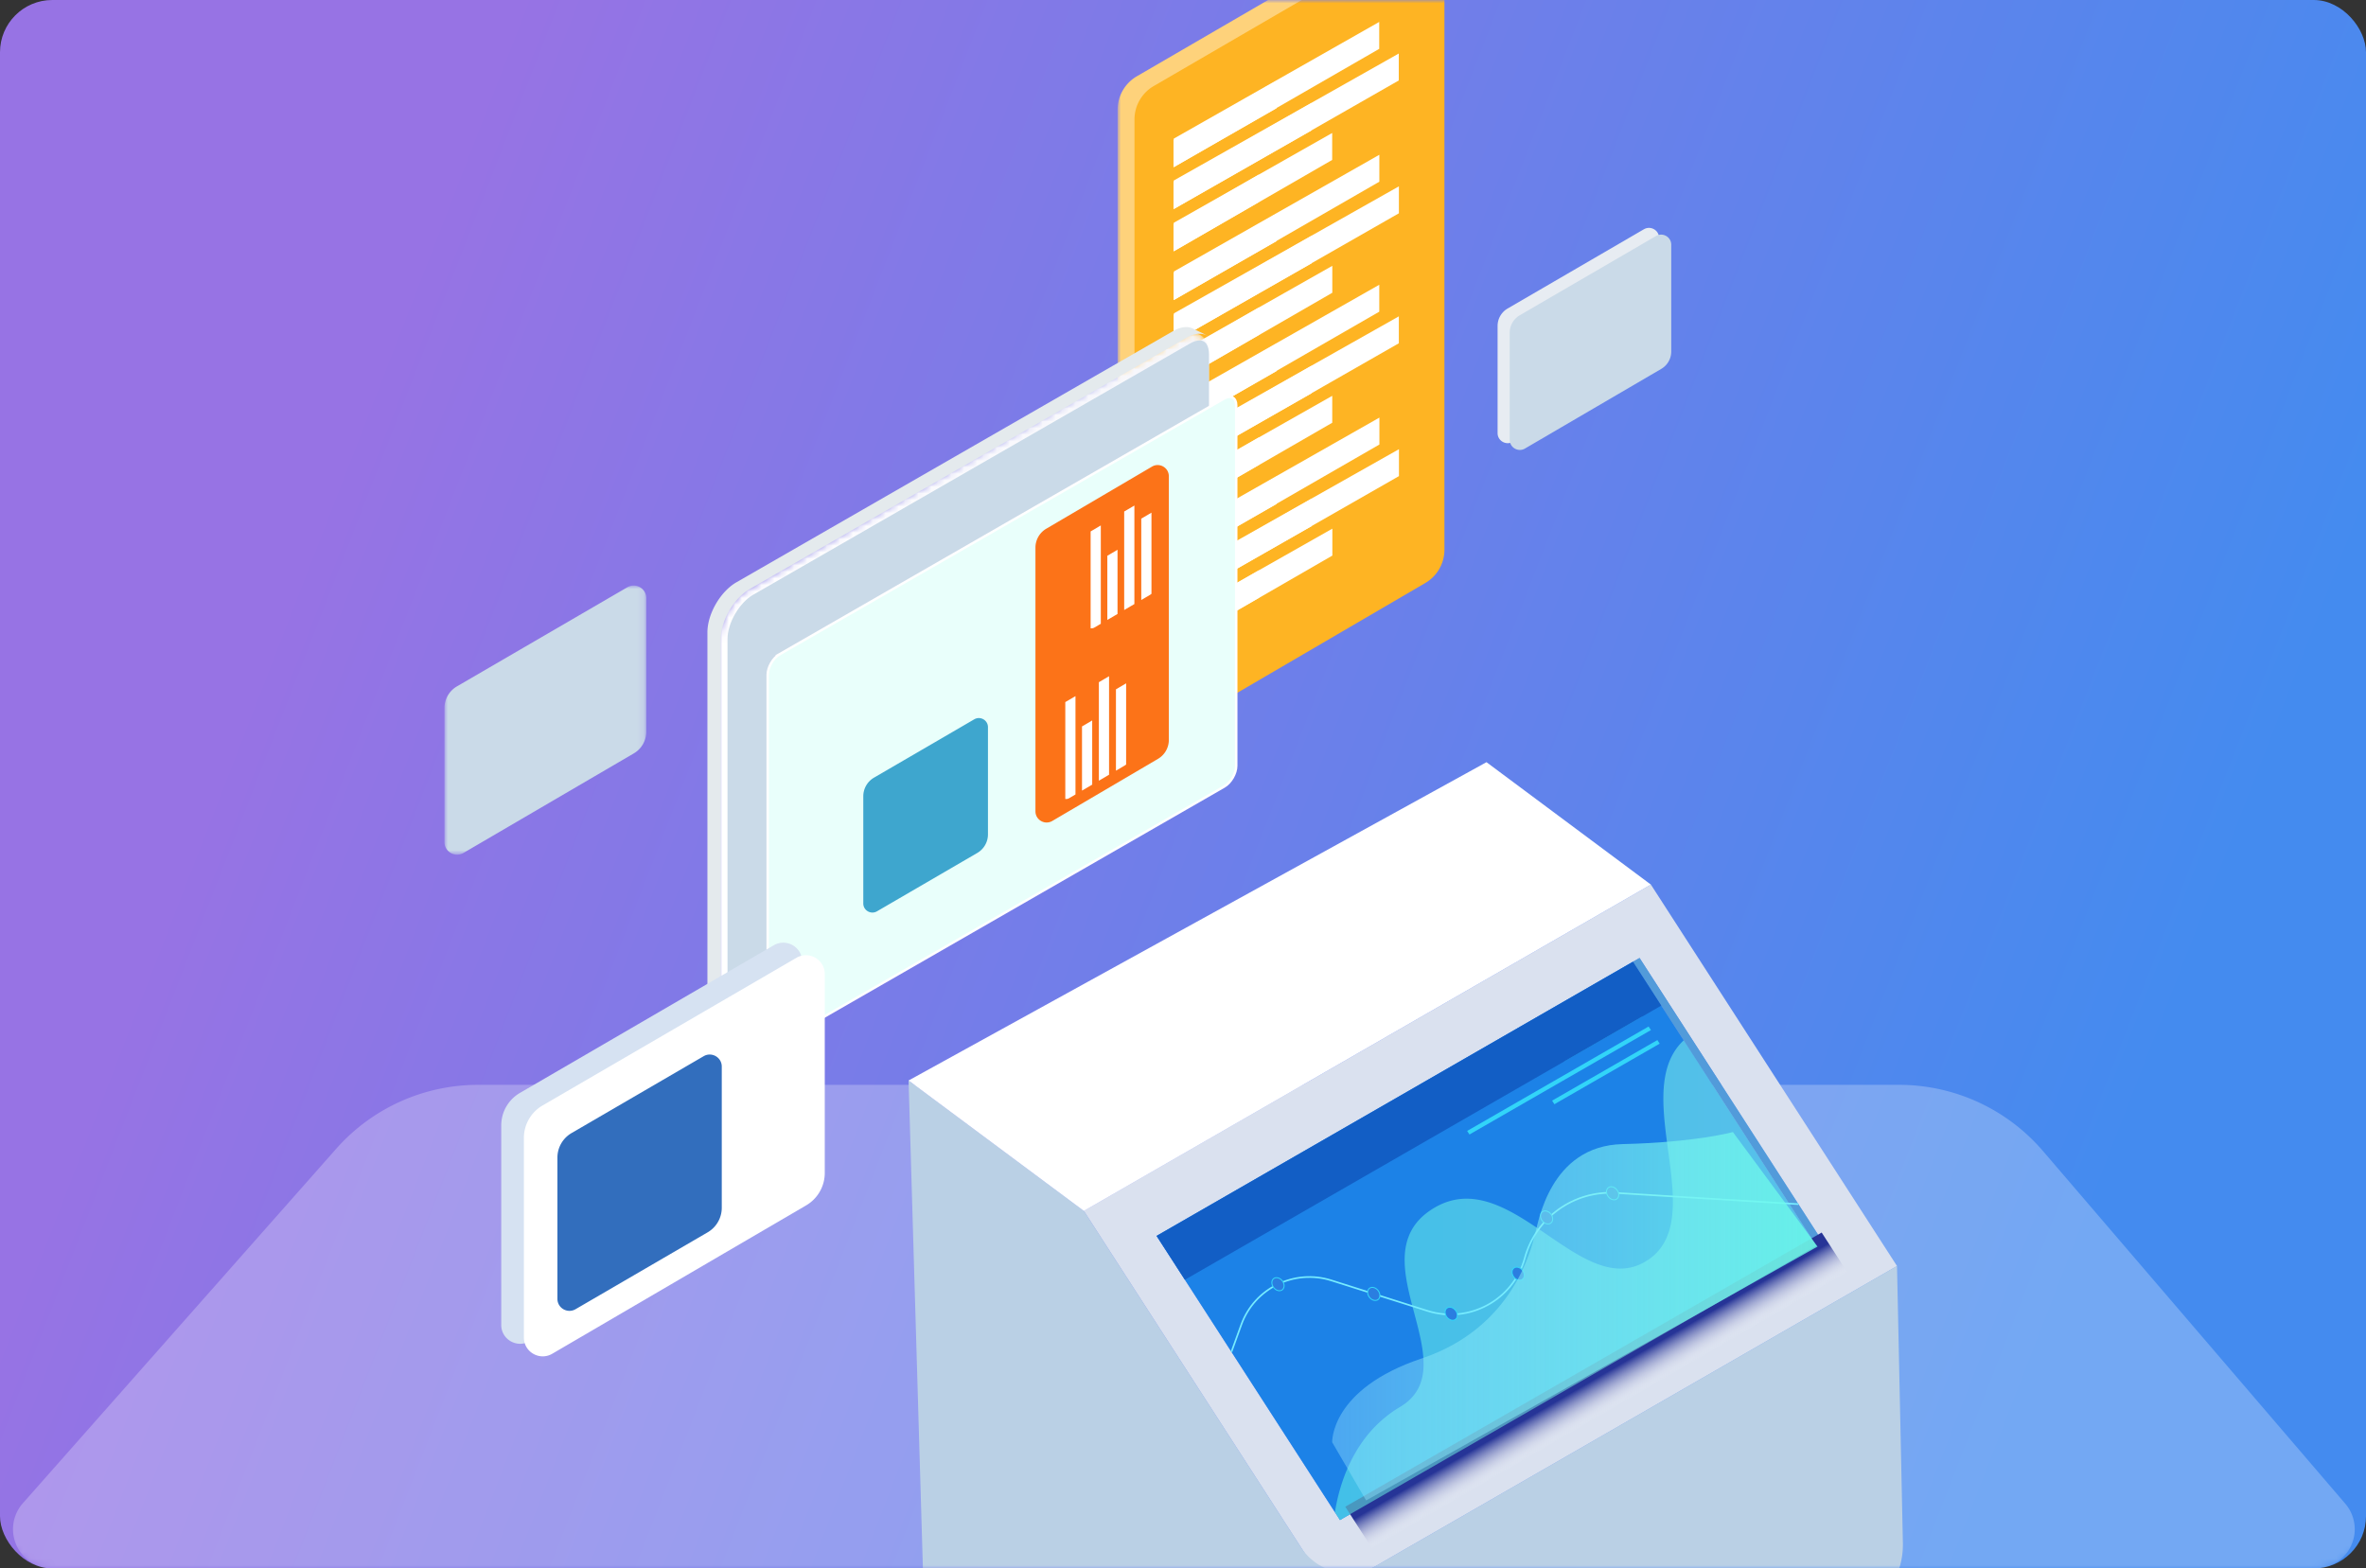 <svg width="362" height="240" viewBox="0 0 362 240" xmlns="http://www.w3.org/2000/svg" xmlns:xlink="http://www.w3.org/1999/xlink">
    <rect x="0" y="0" width="362" height="240" fill="#333333" stroke="none"/>
    <defs>
        <linearGradient x1="93.406%" y1="57.721%" x2="12.533%" y2="37.3%" id="t24ysr2ajb">
            <stop stop-color="#448BEF" offset="0%"/>
            <stop stop-color="#9773E4" offset="100%"/>
        </linearGradient>
        <linearGradient x1="0%" y1="50.001%" x2="100%" y2="50.001%" id="16nwpf2p7g">
            <stop stop-color="#FFF" offset="0%"/>
            <stop stop-color="#F6F6FB" offset="100%"/>
        </linearGradient>
        <linearGradient x1="53.076%" y1="53.399%" x2="46.925%" y2="46.602%" id="0bvo4llqbk">
            <stop stop-color="#FFF" stop-opacity="0" offset="0%"/>
            <stop stop-color="#263497" offset="100%"/>
        </linearGradient>
        <linearGradient x1="100%" y1="50%" x2="-.002%" y2="50%" id="5s9r45xctl">
            <stop stop-color="#95FFED" offset="0%"/>
            <stop stop-color="#6BFFE8" offset="100%"/>
        </linearGradient>
        <linearGradient x1="0%" y1="50.001%" x2="100.001%" y2="50.001%" id="ew2o8w54dm">
            <stop stop-color="#95E2FF" stop-opacity=".515" offset="0%"/>
            <stop stop-color="#6BFFE8" offset="100%"/>
        </linearGradient>
        <path id="zjh7hhitod" d="M0 0h47.423v123.5H0z"/>
        <path d="M70.602.606 4.398 39.159C1.968 40.575 0 44.012 0 46.844v57.99c0 2.827 1.97 3.975 4.4 2.56l66.202-38.552C73.029 67.428 75 63.988 75 61.157V3.167C75 1.162 74.008 0 72.565 0c-.591 0-1.257.194-1.963.606" id="j4wj1i9m0f"/>
        <path id="mgwp2aixhi" d="M0 0h30.886v41.181H0z"/>
        <rect id="dm65lefw6a" x="0" y="0" width="362" height="240" rx="8"/>
    </defs>
    <g fill="none" fill-rule="evenodd">
        <mask id="40f7n9oq4c" fill="#fff">
            <use xlink:href="#dm65lefw6a"/>
        </mask>
        <use fill="url(#t24ysr2ajb)" xlink:href="#dm65lefw6a"/>
        <path d="M73.16 166h217.395a29 29 0 0 1 22.018 10.127l46.259 53.968a6 6 0 0 1-4.556 9.905H7.99a6 6 0 0 1-4.495-9.974l47.937-54.232A29 29 0 0 1 73.161 166z" fill="#FFF" opacity=".501" mask="url(#40f7n9oq4c)"/>
        <g mask="url(#40f7n9oq4c)">
            <g transform="translate(171 -12)">
                <mask id="7pl7bslhre" fill="#fff">
                    <use xlink:href="#zjh7hhitod"/>
                </mask>
                <path d="M42.963.403 2.97 23.655A5.909 5.909 0 0 0 0 28.777v91.758c0 2.283 2.483 3.708 4.465 2.56l40-23.364a5.916 5.916 0 0 0 2.958-5.116V2.965c0-2.282-2.48-3.706-4.46-2.562" fill="#FED27B" mask="url(#7pl7bslhre)"/>
            </g>
            <path d="m216.54-10.1-39.996 23.254a5.914 5.914 0 0 0-2.967 5.123v91.759c0 2.283 2.483 3.705 4.464 2.56l40-23.367A5.91 5.91 0 0 0 221 84.113V-7.537c0-2.28-2.48-3.704-4.46-2.562" fill="#FEB423"/>
            <g fill="#FFF">
                <path d="M179.584 34.089v4.37l24.24-13.988V20.35z"/>
                <path d="M179.547 34.294v4.164l13.074-7.55v-4.21z"/>
            </g>
            <g fill="#FFF">
                <path d="M179.584 21.214v4.372l31.438-18.11v-4.12z"/>
                <path d="M179.547 21.42v4.165l15.755-9.01v-4.208z"/>
            </g>
            <g fill="#FFF">
                <path d="M179.584 27.624v4.373l34.43-19.686V8.189z"/>
                <path d="M179.547 27.83v4.166l21.117-12.035v-4.21z"/>
            </g>
            <g fill="#FFF">
                <path d="M179.603 54.415v4.371l24.24-13.988v-4.122z"/>
                <path d="M179.566 54.62v4.165l13.074-7.55v-4.21z"/>
            </g>
            <g fill="#FFF">
                <path d="M179.603 41.54v4.373l31.438-18.11v-4.12z"/>
                <path d="M179.566 41.746v4.166l15.755-9.01v-4.208z"/>
            </g>
            <g fill="#FFF">
                <path d="M179.603 47.951v4.373l34.429-19.687v-4.122z"/>
                <path d="M179.566 48.157v4.165l21.117-12.035v-4.21z"/>
            </g>
            <g fill="#FFF">
                <path d="M179.594 74.305v4.373l24.24-13.99v-4.12z"/>
                <path d="M179.557 74.51v4.166l13.074-7.55v-4.21z"/>
            </g>
            <g fill="#FFF">
                <path d="M179.594 61.432v4.37l31.437-18.11v-4.12z"/>
                <path d="M179.557 61.637v4.164l15.755-9.01v-4.208z"/>
            </g>
            <g fill="#FFF">
                <path d="M179.594 67.842v4.371l34.429-19.686v-4.12z"/>
                <path d="M179.557 68.048v4.164l21.117-12.035v-4.21z"/>
            </g>
            <g fill="#FFF">
                <path d="M179.612 94.632v4.37l24.24-13.988v-4.12z"/>
                <path d="M179.575 94.837v4.164l13.074-7.548v-4.21z"/>
            </g>
            <g fill="#FFF">
                <path d="M179.612 81.758v4.371l31.438-18.11v-4.12z"/>
                <path d="M179.575 81.962v4.166l15.755-9.01V72.91z"/>
            </g>
            <g fill="#FFF">
                <path d="M179.612 88.17v4.37l34.43-19.686v-4.12z"/>
                <path d="M179.575 88.373v4.166l21.117-12.035v-4.21z"/>
            </g>
            <g transform="translate(110 51)">
                <mask id="uvrukzcj6h" fill="#fff">
                    <use xlink:href="#j4wj1i9m0f"/>
                </mask>
                <path d="M70.602.606 4.398 39.159C1.968 40.575 0 44.012 0 46.844v57.99c0 2.827 1.97 3.975 4.4 2.56l66.202-38.552C73.029 67.428 75 63.988 75 61.157V3.167C75 1.162 74.008 0 72.565 0c-.591 0-1.257.194-1.963.606" fill="url(#16nwpf2p7g)" mask="url(#uvrukzcj6h)"/>
            </g>
            <g>
                <path d="M112.743 157.752c-1.294 0-1.432-1.492-1.432-2.136l-.002-57.83c0-2.449 1.799-5.555 3.928-6.779l66.835-38.447c.533-.305 1.041-.467 1.472-.467 1.29 0 1.43 1.495 1.43 2.137v57.831c0 2.45-1.798 5.554-3.928 6.776l-66.833 38.449c-.53.305-1.04.466-1.47.466" fill="#CADAE8"/>
                <path d="M110.285 155.616V97.785c0-2.822 1.988-6.252 4.44-7.662l66.836-38.447c1.36-.785 2.579-.778 3.393-.134v-.002c-.18-.228-2.065-1.06-2.305-1.197-.803-.461-1.914-.395-3.14.31l-66.834 38.448c-2.452 1.41-4.441 4.84-4.441 7.662l.001 57.831c0 1.41.497 2.402 1.3 2.865a44.09 44.09 0 0 0 2.207 1.096c-.892-.422-1.457-1.44-1.457-2.939" fill="#E4EAED"/>
                <path d="m119.288 100.102 68.021-39.13c1.013-.584 1.835-.112 1.835 1.054v55.165c0 1.166-.822 2.583-1.835 3.167l-68.02 39.128c-1.012.584-1.834.111-1.834-1.054v-55.166c0-1.165.822-2.583 1.833-3.164" fill="#E9FFFB"/>
                <path d="m119.288 100.102 68.021-39.13c1.013-.584 1.835-.112 1.835 1.054v55.165c0 1.166-.822 2.583-1.835 3.167l-68.02 39.128c-1.012.584-1.834.111-1.834-1.054v-55.166c0-1.165.822-2.583 1.833-3.164z" stroke="#FFF" stroke-width=".374"/>
                <path d="m118.4 144.637-38.828 22.587a5.747 5.747 0 0 0-2.881 4.977v30.547c0 2.215 2.41 3.597 4.334 2.484l38.832-22.696a5.742 5.742 0 0 0 2.871-4.97v-30.442c0-2.212-2.405-3.596-4.328-2.487" fill="#D6E2F2"/>
                <path d="m121.861 146.558-38.827 22.587a5.749 5.749 0 0 0-2.88 4.977v30.548c0 2.216 2.41 3.598 4.333 2.483l38.831-22.694a5.747 5.747 0 0 0 2.872-4.971v-30.443c0-2.212-2.405-3.595-4.329-2.487" fill="#FFF"/>
                <path d="m251.52 35.08-20.84 12.122a3.084 3.084 0 0 0-1.548 2.672V66.27c0 1.19 1.294 1.933 2.328 1.334l20.843-12.182a3.08 3.08 0 0 0 1.54-2.667v-16.34c0-1.188-1.29-1.93-2.322-1.335" fill="#E7ECF2"/>
                <path d="m253.379 36.112-20.842 12.122a3.087 3.087 0 0 0-1.547 2.671v16.397c0 1.19 1.294 1.933 2.328 1.335l20.843-12.182a3.08 3.08 0 0 0 1.54-2.668v-16.34c0-1.188-1.29-1.93-2.322-1.335" fill="#CADAE8"/>
                <g transform="translate(68 89.6)">
                    <mask id="ay9f3zwvbj" fill="#fff">
                        <use xlink:href="#mgwp2aixhi"/>
                    </mask>
                    <path d="M27.983.263 1.933 15.417A3.848 3.848 0 0 0 0 18.753V39.25c0 1.485 1.617 2.413 2.907 1.668L28.961 25.69a3.86 3.86 0 0 0 1.925-3.336V1.931c0-1.484-1.613-2.414-2.903-1.668" fill="#CADAE8" mask="url(#ay9f3zwvbj)"/>
                </g>
                <path d="m160.085 80.901 16.17-9.5c1.139-.67 2.578.15 2.578 1.47v40.351a3.358 3.358 0 0 1-1.66 2.898l-16.168 9.5c-1.14.671-2.58-.148-2.58-1.468V83.798a3.36 3.36 0 0 1 1.66-2.897" fill="#FC7318"/>
                <path d="M172.3 116.984c-.072.06-.152.116-.235.165l-1.324.78V105.48l1.558-.918v12.42zM169.687 118.546l-1.559.917V104.39l1.559-.917zM167.108 120.063l-1.561.915v-9.82l1.56-.916zM162.991 107.435l1.559-.915v15.045l-.975.575a.897.897 0 0 1-.584.116v-14.82zM176.174 90.865a1.886 1.886 0 0 1-.234.168l-1.325.777V79.363l1.56-.917v12.42zM173.562 92.43l-1.56.915V78.271l1.56-.914zM170.982 93.947l-1.56.915v-9.82l1.56-.917zM166.866 81.319l1.559-.917v15.045l-.975.576a.895.895 0 0 1-.584.115v-14.82z" fill="#FFF"/>
                <path d="m133.723 118.995 15.336-8.925c.931-.542 2.1.128 2.1 1.201v16.403c0 1.17-.623 2.257-1.639 2.846l-15.336 8.925c-.931.542-2.1-.126-2.1-1.2v-16.402a3.3 3.3 0 0 1 1.64-2.848" fill="#3EA6CE"/>
                <path d="m87.45 173.38 20.21-11.763c1.228-.714 2.771.17 2.771 1.585v21.615a4.343 4.343 0 0 1-2.161 3.752l-20.212 11.764c-1.228.713-2.772-.166-2.772-1.583v-21.617c0-1.544.824-2.973 2.163-3.752" fill="#326EBD"/>
                <path d="m252.587 135.359 36.088 55.932 1.57 2.436-86.752 49.93-37.658-58.366 86.752-49.932zm-75.628 53.76 28.057 43.478 72.888-41.956 1.004-.572-28.055-43.483-1.005.58-72.889 41.952z" fill="#DAE1EF"/>
                <path fill="#1C82E7" d="m176.955 189.116 8.777 13.597 10.21 15.827v.005l.157.236.116.18.007.006.248.39 3.085 4.778 4.648 7.204.04.064.031.045.745 1.15.553-.325 22.117-12.72 11.149-6.426 22.117-12.727 16.953-9.758-2.68-4.152-.098-.15v-.007l-.064-.096-3.399-5.261-3.267-5.063-10.784-16.709-.011-.013-.013-.019-1.586-2.455-6.163-9.55-.162.09-22.11 12.734-15.798 9.095-19.163 11.026z"/>
                <path fill="#529BDA" d="m249.847 147.167 28.059 43.475 1.001-.574-28.055-43.483z"/>
                <path d="m5 47.958 5.19 8.038L83.079 14.04 77.89 6z" transform="translate(200.827 182.601)" fill="url(#0bvo4llqbk)"/>
                <path d="m0 72.21.03.047.745 1.149.555-.326 22.115-12.72 11.149-6.425L56.71 41.209l16.953-9.76-2.679-4.15-.098-.15v-.007l-.064-.098-3.4-5.261-3.264-5.06L53.374.013 53.36 0c-5.863 5.49-1.625 16.425-1.65 24.76-.007 1.462-.143 2.844-.49 4.105l-.058.188c-.02.08-.04.156-.066.228-.6 1.877-1.708 3.456-3.607 4.578-5.012 2.969-10.196-.83-15.583-4.5-.09-.06-.176-.125-.266-.182a83.96 83.96 0 0 0-2.543-1.672c-4.676-2.921-9.5-4.866-14.501-1.492-1.799 1.214-2.857 2.662-3.41 4.268-.032.079-.059.163-.083.24-.034.093-.06.183-.08.274-.88 3.17.032 6.88 1.005 10.544 1.552 5.873 3.24 11.617-2.1 14.78-.841.5-1.61 1.044-2.315 1.632a18.66 18.66 0 0 0-3.448 3.74C1.459 65.324.408 69.594 0 72.211" transform="translate(204.244 159.192)" fill="url(#5s9r45xctl)" opacity=".494"/>
                <path d="m188.409 206.862 1.513-4.168c2.024-5.576 8.11-8.564 13.783-6.766l14.684 4.656c6.372 2.018 13.15-1.657 14.907-8.084v-.002c1.692-6.193 7.52-10.352 13.95-9.956l27.912 1.715" stroke="#76ECFF" stroke-width=".25"/>
                <path d="M196.204 196.002c.36.479.353 1.09-.019 1.37s-.965.12-1.326-.359c-.36-.476-.353-1.09.019-1.368.37-.279.965-.119 1.326.357" fill="#2B7EE0"/>
                <path d="M196.204 196.002c.36.479.353 1.09-.019 1.37s-.965.12-1.326-.359c-.36-.476-.353-1.09.019-1.368.37-.279.965-.119 1.326.357z" stroke="#32D5F9" stroke-width=".151"/>
                <path d="M210.86 197.488c.358.476.353 1.09-.02 1.37-.372.277-.965.117-1.326-.36-.36-.477-.353-1.09.019-1.368.37-.28.965-.12 1.326.358" fill="#2B7EE0"/>
                <path d="M210.86 197.488c.358.476.353 1.09-.02 1.37-.372.277-.965.117-1.326-.36-.36-.477-.353-1.09.019-1.368.37-.28.965-.12 1.326.358z" stroke="#32D5F9" stroke-width=".151"/>
                <path d="M222.71 200.521c.361.477.354 1.09-.019 1.37-.372.28-.965.117-1.326-.359-.36-.478-.353-1.09.019-1.368.37-.28.965-.12 1.326.357" fill="#2B7EE0"/>
                <path d="M222.71 200.521c.361.477.354 1.09-.019 1.37-.372.28-.965.117-1.326-.359-.36-.478-.353-1.09.019-1.368.37-.28.965-.12 1.326.357z" stroke="#32D5F9" stroke-width=".151"/>
                <path d="M232.954 194.388c.359.478.353 1.09-.019 1.37s-.965.118-1.326-.359c-.361-.478-.354-1.09.019-1.368.37-.28.965-.12 1.326.357" fill="#2B7EE0"/>
                <path d="M232.954 194.388c.359.478.353 1.09-.019 1.37s-.965.118-1.326-.359c-.361-.478-.354-1.09.019-1.368.37-.28.965-.12 1.326.357z" stroke="#32D5F9" stroke-width=".151"/>
                <path d="M237.3 185.786c.36.479.352 1.09-.02 1.37-.37.28-.965.12-1.326-.359-.361-.476-.352-1.09.019-1.368.37-.279.965-.119 1.326.357" fill="#2B7EE0"/>
                <path d="M237.3 185.786c.36.479.352 1.09-.02 1.37-.37.28-.965.12-1.326-.359-.361-.476-.352-1.09.019-1.368.37-.279.965-.119 1.326.357z" stroke="#32D5F9" stroke-width=".151"/>
                <path d="M247.403 182.09c.36.476.353 1.09-.02 1.37-.37.278-.965.117-1.326-.36-.359-.478-.351-1.09.02-1.368.371-.28.967-.12 1.326.357" fill="#2B7EE0"/>
                <path d="M247.403 182.09c.36.476.353 1.09-.02 1.37-.37.278-.965.117-1.326-.36-.359-.478-.351-1.09.02-1.368.371-.28.967-.12 1.326.357z" stroke="#32D5F9" stroke-width=".151"/>
                <path d="M5.193 56.374 0 47.474s-.328-8.14 13.704-12.833c14.03-4.696 16.753-16.904 17.276-18.78.525-1.88 2.273-13.756 13.464-14.016C55.634 1.587 61.308 0 61.308 0L74.26 17.528 5.193 56.374z" opacity=".767" transform="translate(203.826 173.223)" fill="url(#ew2o8w54dm)"/>
                <path fill="#32D5F9" d="m227.742 165.46.26.404.093.143.565-.318 20.682-11.91.567-.323-.359-.546-.559.324-20.688 11.901zM238.948 161.869l.288.44.071.106.567-.326 10.811-6.222.569-.326-.361-.551-.56.324-10.81 6.223zM224.474 173.05l.117.183.242.369.56-.326 26.635-15.331.569-.324-.361-.546-.56.325-26.64 15.332zM237.476 168.417l.059.098.294.454.565-.332 14.977-8.614.561-.324-.353-.546-.565.324-14.971 8.614z"/>
                <path fill="#125EC5" d="m176.958 189.118 4.329 6.71 72.889-41.95-4.329-6.71z"/>
                <path d="m290.245 193.725-79.628 45.834c-3.989 2.293-9.084 1.063-11.574-2.798l-33.21-51.468-26.82-19.955 2.479 84.428a7.274 7.274 0 0 0 3.472 6.278l52.163 32.063a12.793 12.793 0 0 0 12.898.289l74.964-41.578a11.945 11.945 0 0 0 6.155-10.691l-.9-42.402z" fill="#BAD0E5"/>
                <path fill="#FFF" d="m165.835 185.292 86.752-49.932-25.154-18.732-88.42 48.709z"/>
            </g>
        </g>
    </g>
</svg>
